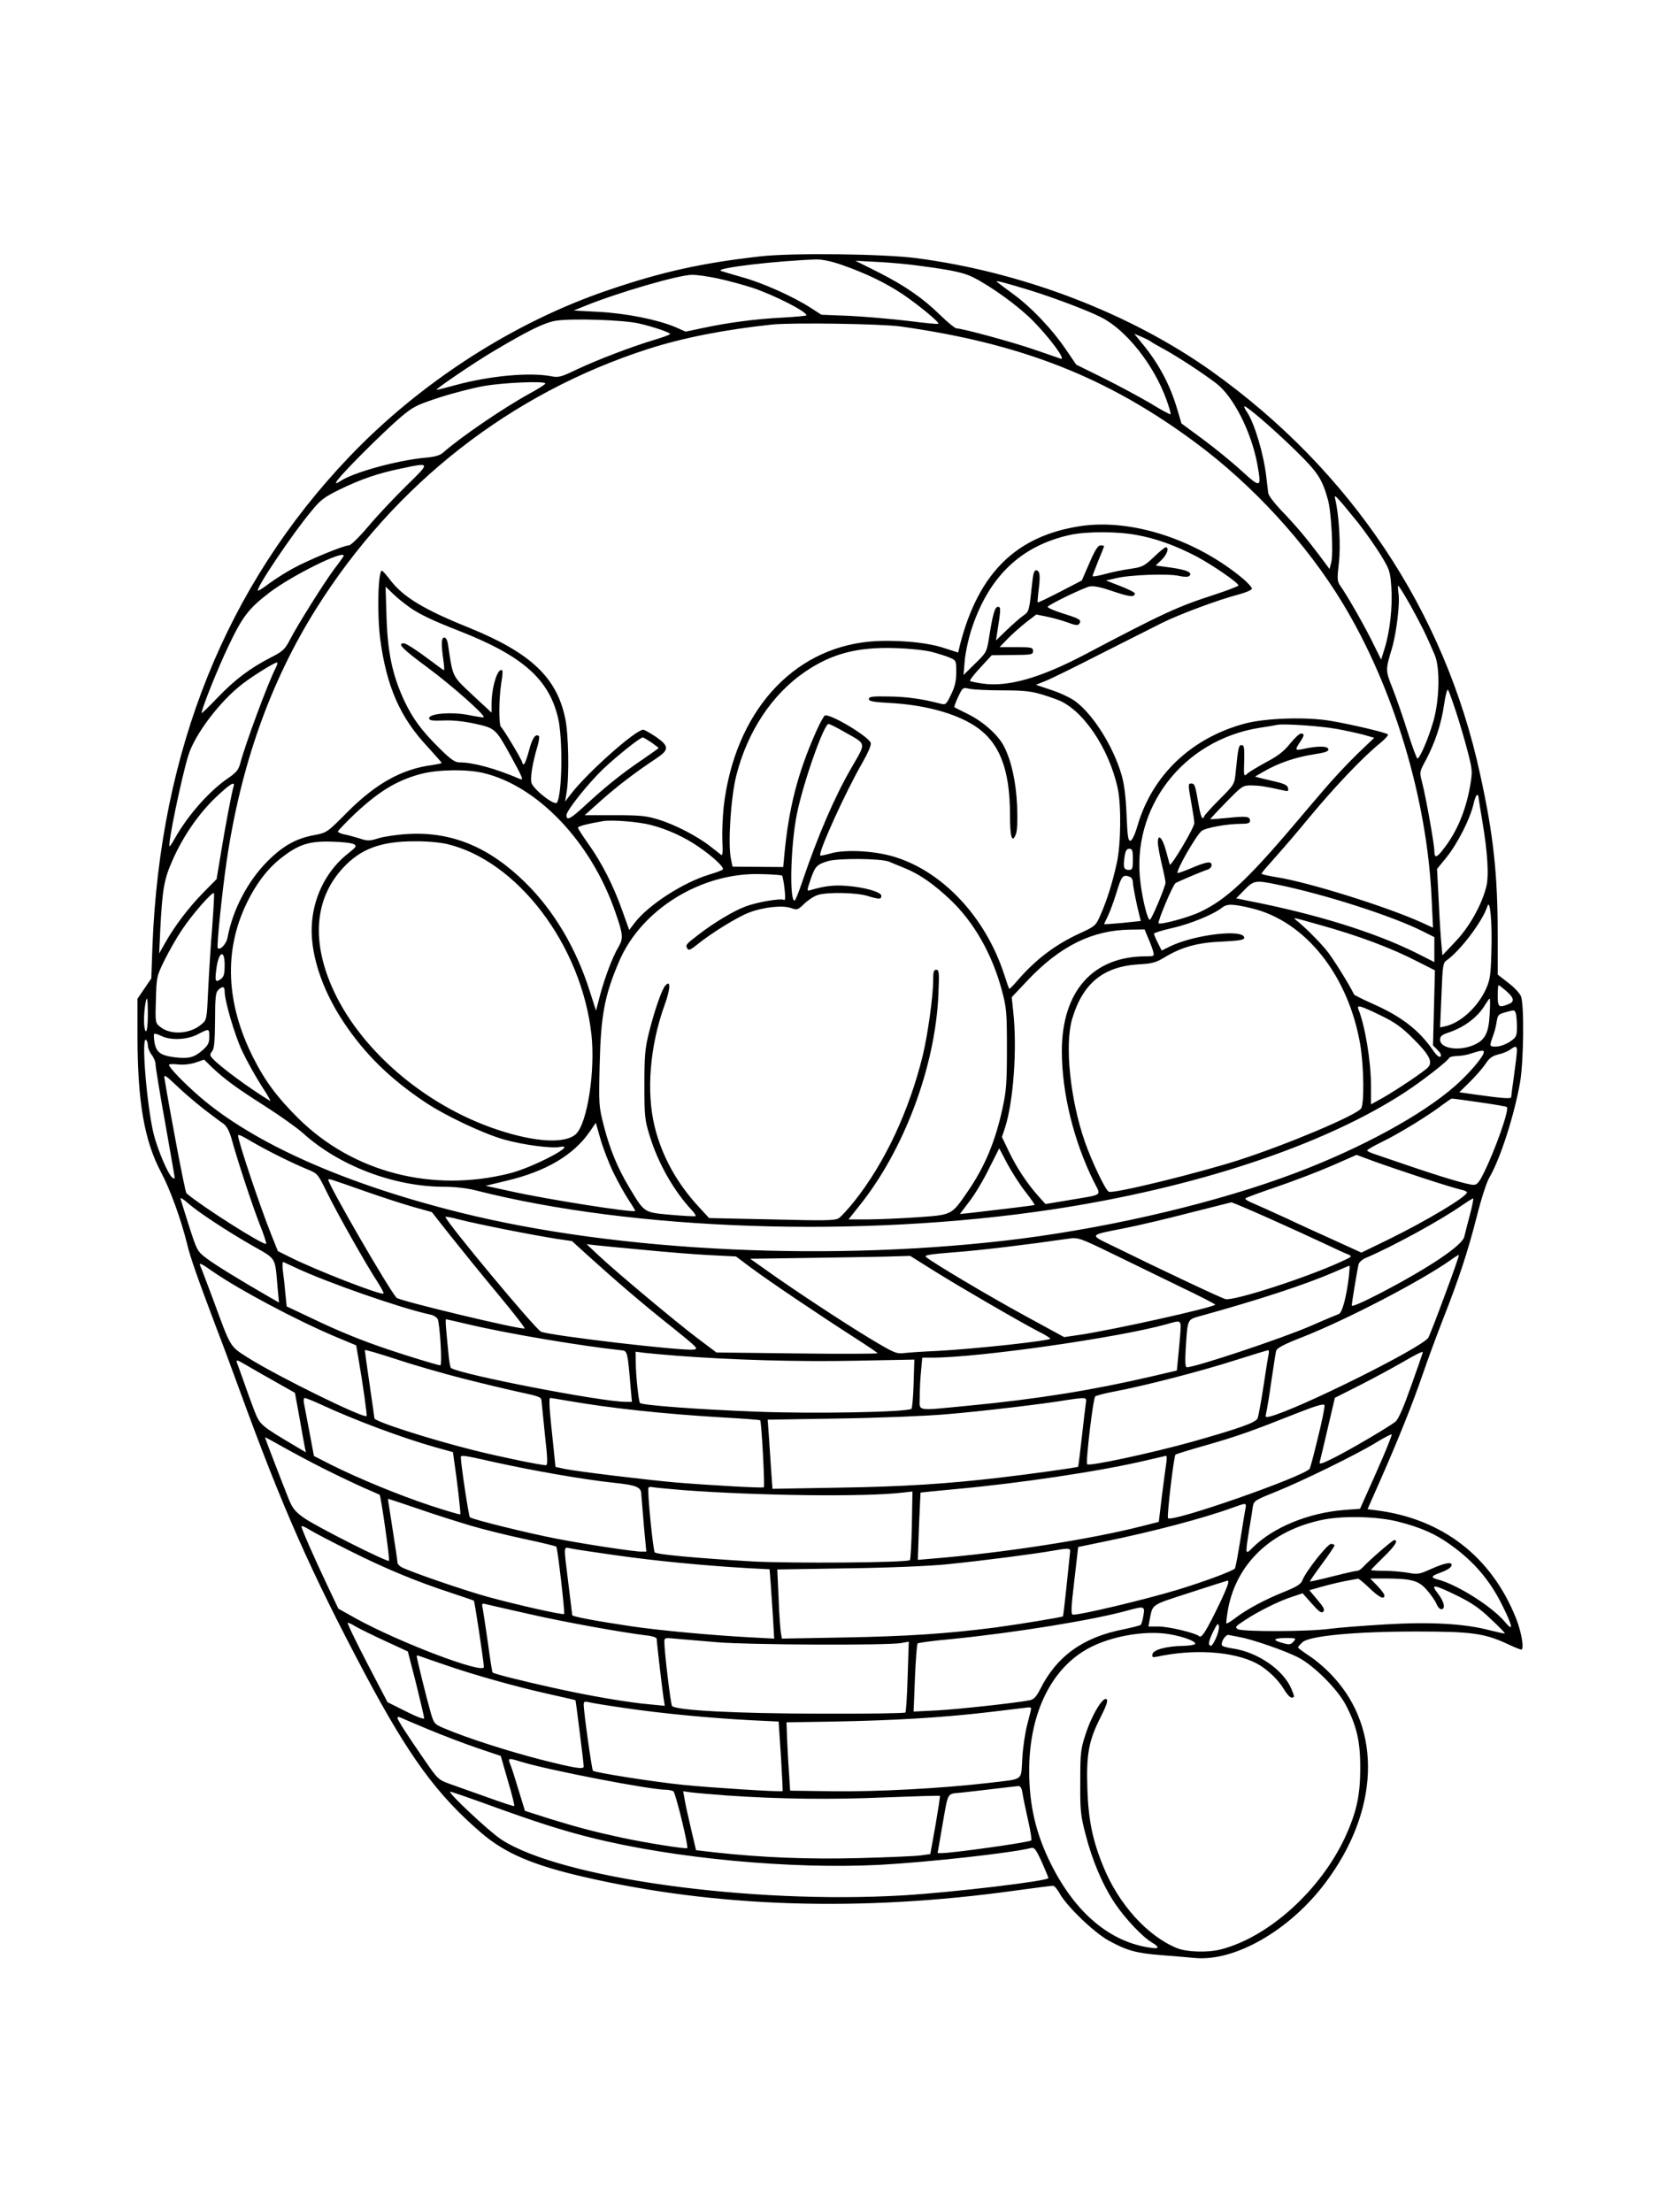 <?xml version="1.0" standalone="no"?>
<!DOCTYPE svg PUBLIC "-//W3C//DTD SVG 20010904//EN"
 "http://www.w3.org/TR/2001/REC-SVG-20010904/DTD/svg10.dtd">
<svg version="1.0" xmlns="http://www.w3.org/2000/svg"
 width="864pt" height="1152pt" viewBox="0 0 864 1152"
 preserveAspectRatio="xMidYMid meet">

<g transform="translate(0,1152) scale(0.1,-0.1)"
fill="#000000" stroke="none">
<path d="M3960 10185 c-302 -34 -512 -80 -793 -176 -493 -167 -981 -482 -1351
-871 -638 -670 -982 -1526 -1022 -2543 l-6 -170 -36 -53 -36 -53 0 -202 c1
-337 36 -538 123 -702 47 -88 104 -245 136 -375 17 -71 54 -175 152 -435 36
-93 91 -242 123 -330 222 -609 367 -936 650 -1470 231 -434 376 -632 607 -830
124 -106 266 -167 534 -229 689 -159 1441 -183 2247 -71 101 14 189 25 196 25
7 0 23 -18 35 -41 38 -67 178 -202 254 -244 94 -52 144 -66 272 -76 61 -5 140
-11 177 -15 210 -20 496 145 681 392 280 373 296 797 40 1073 -34 38 -90 86
-123 107 -33 22 -60 42 -60 45 0 3 10 15 23 27 35 33 271 56 592 56 288 0 355
-9 474 -64 35 -17 68 -30 74 -30 16 0 1 92 -28 164 -128 320 -383 517 -726
561 l-47 6 65 147 c96 218 169 400 223 557 26 77 74 205 105 285 83 211 130
354 176 535 22 88 51 179 65 202 57 97 129 321 160 494 19 107 23 405 5 451
-6 15 -35 47 -66 70 l-55 43 0 200 c0 325 -22 527 -92 845 -184 848 -673 1580
-1398 2097 -425 302 -986 517 -1540 589 -172 22 -642 28 -810 9z m426 -45
c125 -44 227 -93 318 -154 82 -56 190 -145 183 -152 -2 -3 -73 4 -158 15 -85
10 -221 22 -302 26 l-149 6 -56 36 c-91 59 -251 130 -352 158 -52 15 -104 30
-115 34 -37 15 288 53 498 60 31 0 79 -10 133 -29z m409 -5 c167 -22 225 -35
275 -60 97 -50 231 -147 306 -222 93 -94 178 -210 148 -201 -10 4 -72 25 -136
47 -109 38 -376 111 -407 111 -7 0 -44 30 -81 66 -95 93 -187 156 -325 226
l-120 60 115 -6 c63 -3 165 -12 225 -21z m-1057 -65 c51 -11 133 -33 182 -49
115 -39 280 -123 280 -143 0 -3 -57 -8 -127 -12 -138 -7 -283 -26 -417 -55
l-85 -18 -57 25 c-92 38 -256 71 -397 78 l-129 7 59 24 c173 70 485 161 558
162 22 0 82 -8 133 -19z m1627 -62 c117 -36 301 -105 371 -141 130 -66 274
-248 339 -429 14 -39 24 -73 21 -75 -2 -3 -50 23 -105 57 -56 33 -166 92 -244
131 l-142 70 -51 75 c-75 111 -184 225 -279 294 -47 34 -85 63 -85 65 0 4 51
-9 175 -47z m-2035 -173 c77 -18 160 -47 160 -54 0 -4 -37 -17 -83 -31 -114
-34 -295 -103 -403 -154 -83 -40 -96 -43 -135 -35 -111 21 -319 2 -495 -46
-51 -14 -95 -25 -100 -25 -13 0 202 146 301 204 184 109 261 146 321 156 86
13 356 4 434 -15z m1360 -15 c631 -89 1076 -264 1535 -604 299 -221 580 -527
768 -838 265 -438 440 -1018 463 -1541 l7 -148 -59 27 c-183 83 -590 210 -755
236 -44 7 -79 15 -79 18 0 3 15 22 33 42 95 107 142 162 213 248 135 163 285
321 374 392 24 20 42 40 38 44 -10 9 -185 51 -297 70 -126 22 -344 15 -452
-15 -277 -76 -478 -268 -555 -531 -13 -45 -28 -76 -36 -78 -13 -2 -16 21 -21
135 -4 95 -12 160 -26 208 -43 147 -145 310 -238 381 -23 18 -79 45 -125 60
l-83 28 50 20 c28 11 156 74 285 140 129 65 274 138 321 162 93 46 294 121
402 149 37 10 67 23 67 30 0 6 -21 30 -47 52 -245 204 -578 312 -842 274 -337
-50 -534 -242 -631 -617 l-10 -42 -78 25 c-92 30 -257 43 -383 32 -407 -38
-703 -373 -760 -859 -6 -57 -9 -138 -7 -181 3 -56 1 -76 -6 -71 -6 5 -31 25
-56 44 -64 51 -182 113 -270 140 -65 20 -96 23 -230 23 l-155 0 85 76 c82 73
178 147 287 219 69 46 69 64 -1 113 -30 20 -60 37 -66 37 -40 0 -290 -222
-377 -335 l-30 -39 8 49 c14 87 10 300 -7 382 -44 216 -181 344 -503 475 -236
95 -342 160 -409 248 -19 25 -38 46 -42 48 -21 8 -27 -222 -10 -355 33 -249
104 -410 248 -563 39 -43 72 -80 72 -83 0 -2 -23 -7 -50 -11 -158 -21 -292
-96 -441 -245 -104 -105 -107 -107 -169 -119 -96 -17 -166 -56 -246 -136 -104
-104 -183 -255 -209 -399 -7 -33 -38 -67 -51 -54 -7 6 23 294 46 451 74 503
228 936 467 1317 407 648 1013 1122 1729 1352 180 58 399 101 645 127 106 11
569 4 669 -10z m1304 -79 c6 -5 38 -23 71 -41 69 -38 198 -122 270 -177 88
-68 180 -248 212 -415 24 -131 21 -133 -82 -39 -49 45 -140 119 -201 164
l-111 82 -22 74 c-38 129 -97 239 -184 344 l-40 49 38 -16 c21 -9 43 -20 49
-25z m-3154 -218 c0 -5 -37 -28 -83 -53 -136 -75 -359 -227 -447 -305 -19 -17
-43 -24 -100 -29 -143 -14 -367 -75 -437 -121 -53 -35 -15 13 110 139 72 73
164 160 203 193 65 55 83 64 202 103 71 23 176 50 233 60 104 18 319 27 319
13z m3903 -345 c120 -117 142 -150 173 -261 18 -65 29 -281 17 -326 l-9 -34
-55 74 c-68 90 -122 154 -201 236 -32 34 -61 72 -63 85 -2 13 -6 50 -10 83
-13 119 -62 282 -101 340 -8 11 -14 23 -14 28 0 14 142 -107 263 -225z m-4627
-188 c-62 -61 -151 -155 -197 -210 -47 -56 -92 -100 -102 -100 -27 0 -213 -77
-291 -120 -39 -21 -95 -57 -125 -79 -30 -23 -56 -39 -58 -37 -12 11 181 298
280 416 46 57 67 72 148 112 110 53 196 83 317 108 156 33 155 34 28 -90z
m4959 -195 c35 -45 86 -117 114 -162 47 -77 51 -86 57 -170 7 -99 -7 -231 -35
-320 l-18 -58 -52 105 c-51 100 -123 225 -161 280 -16 23 -17 35 -7 120 10 89
1 243 -19 330 -5 23 -3 22 26 -10 17 -19 59 -71 95 -115z m-1155 -61 c104 -19
202 -55 310 -111 83 -44 220 -138 220 -152 0 -3 -53 -24 -117 -45 -203 -66
-267 -95 -688 -317 -229 -120 -396 -167 -526 -149 -34 5 -64 11 -67 14 -3 3
21 35 54 70 l59 64 108 1 c100 1 107 2 107 21 0 18 -7 20 -87 20 l-87 0 44 46
c25 25 68 63 96 85 l51 39 54 -11 c30 -6 78 -19 108 -30 42 -16 56 -17 62 -7
13 20 2 26 -87 54 -47 15 -82 30 -77 35 17 17 188 99 218 105 23 4 60 -4 124
-26 85 -29 111 -31 111 -10 0 5 -34 22 -75 38 l-75 29 52 12 c74 18 274 25
328 12 28 -6 49 -6 54 0 18 17 -11 31 -94 43 l-81 11 31 30 c28 27 41 65 21
65 -5 0 -33 -23 -62 -51 -50 -47 -59 -52 -121 -61 -36 -5 -96 -17 -132 -27
-36 -10 -66 -15 -66 -11 0 4 14 40 30 80 17 40 30 74 30 76 0 2 -8 4 -18 4
-14 0 -29 -24 -58 -91 l-40 -92 -114 -59 c-62 -32 -114 -57 -116 -55 -1 1 1
33 6 71 9 73 5 96 -15 96 -9 0 -15 -21 -19 -62 -16 -151 -16 -152 -47 -174
-16 -11 -55 -45 -86 -75 l-56 -54 7 45 c19 120 19 130 3 130 -16 0 -27 -39
-47 -166 -11 -68 -13 -73 -72 -130 l-60 -59 6 72 c3 40 18 109 32 155 89 282
258 446 519 503 83 18 247 18 345 -1z m-4130 -108 c0 -3 -22 -34 -49 -69 -55
-74 -195 -297 -234 -374 -24 -45 -35 -56 -99 -88 -106 -55 -184 -113 -276
-209 -45 -47 -82 -83 -82 -79 0 22 83 230 140 349 73 154 105 195 213 278 117
89 387 223 387 192z m5558 -263 c56 -102 80 -150 123 -251 30 -68 26 -234 -6
-348 -26 -90 -71 -194 -83 -194 -4 0 -27 62 -51 138 -23 75 -59 177 -78 226
-38 95 -38 97 -4 209 24 82 43 238 34 290 -3 20 -3 37 -1 37 3 0 33 -48 66
-107z m-5207 -11 c51 -34 116 -65 254 -119 326 -128 463 -249 511 -450 26
-107 22 -397 -5 -442 -12 -20 -127 71 -134 105 -5 29 6 97 29 177 10 31 14 60
11 63 -17 17 -36 -11 -52 -75 -11 -39 -22 -71 -27 -71 -4 0 -8 4 -8 9 0 11
-95 170 -111 186 -12 12 -11 144 1 224 6 35 9 66 6 69 -22 22 -56 -84 -56
-175 l0 -44 -98 91 c-108 101 -103 91 -128 258 -3 26 -11 42 -20 42 -16 0 -17
-33 -5 -117 4 -29 6 -53 3 -53 -2 0 -29 19 -60 43 -83 62 -137 97 -149 97 -36
0 -8 -29 121 -124 127 -94 305 -251 295 -261 -2 -2 -37 3 -76 11 -87 18 -208
9 -208 -16 0 -12 14 -14 75 -12 49 2 106 -4 165 -17 104 -23 107 -26 184 -166
61 -111 70 -131 50 -122 -128 55 -244 87 -318 87 -21 0 -46 17 -100 71 -96 94
-143 159 -187 253 -61 133 -85 248 -91 431 l-5 160 43 -41 c24 -23 65 -55 90
-72z m2712 -227 c31 -8 73 -21 92 -29 35 -15 35 -16 35 -77 0 -47 -7 -75 -27
-116 -24 -50 -28 -54 -52 -48 -99 26 -180 37 -271 38 -87 2 -105 -1 -105 -13
0 -12 22 -16 115 -21 174 -10 330 -52 430 -115 133 -83 190 -224 190 -469 0
-116 11 -150 31 -98 7 18 9 71 6 148 -6 125 -29 231 -68 308 -31 60 -106 127
-185 167 -38 19 -71 35 -73 37 -3 2 6 26 19 54 24 50 24 50 60 42 19 -4 96 -8
170 -8 137 0 167 -5 285 -48 131 -48 270 -250 316 -462 19 -88 17 -293 -5
-390 -22 -101 -51 -193 -84 -268 -25 -57 -27 -60 -108 -97 -132 -61 -233 -138
-332 -254 -18 -21 -35 -37 -36 -35 -2 2 -14 36 -26 74 -96 295 -314 531 -565
611 -103 33 -255 42 -335 21 -30 -9 -57 -14 -58 -12 -13 13 132 332 217 479
32 56 49 96 46 107 -11 34 -212 154 -239 143 -6 -3 -26 -39 -45 -82 -97 -218
-143 -399 -166 -642 l-6 -65 -132 1 -132 1 -8 39 c-17 75 -1 320 27 433 58
231 186 425 359 543 139 95 275 130 472 123 72 -2 156 -11 188 -20z m-3418
-85 c-40 -78 -157 -393 -184 -496 -9 -33 -21 -48 -64 -77 -97 -66 -210 -194
-277 -314 -13 -24 -25 -41 -27 -40 -10 10 62 357 98 474 34 109 163 280 281
371 57 44 167 112 180 112 5 0 2 -13 -7 -30z m6149 -230 c19 -58 46 -150 60
-205 25 -97 25 -103 12 -180 -23 -128 -69 -238 -139 -327 -35 -46 -47 -48 -47
-9 0 34 -44 281 -64 358 -14 52 -14 53 21 117 48 92 80 189 94 289 8 51 16 82
21 74 4 -6 23 -59 42 -117z m-3189 -100 c121 -69 118 -51 37 -192 -87 -151
-173 -351 -254 -590 -18 -54 -36 -98 -40 -98 -28 0 -20 293 12 450 33 165 141
470 165 470 6 0 42 -18 80 -40z m2567 14 c46 -8 108 -22 139 -30 l56 -16 -90
-86 c-49 -48 -126 -130 -170 -182 -45 -52 -119 -140 -166 -195 -237 -279 -349
-382 -481 -444 -61 -29 -206 -68 -216 -59 -7 7 74 200 88 209 12 8 134 60 171
72 9 4 17 13 17 22 0 22 -26 18 -104 -15 -38 -16 -71 -28 -73 -26 -10 10 93
190 124 218 19 17 133 38 207 38 35 0 46 4 46 15 0 24 -17 26 -115 16 -50 -5
-91 -8 -92 -7 -1 1 36 41 83 89 83 85 86 87 132 87 43 -1 67 -4 161 -25 29 -7
33 -6 29 11 -2 14 -18 22 -58 32 -30 7 -68 16 -85 20 l-29 8 47 27 c72 42 164
74 255 88 65 10 82 16 80 28 -3 17 -57 17 -130 1 -44 -9 -45 -6 -18 35 24 36
25 45 5 45 -8 0 -33 -24 -56 -52 -31 -39 -62 -64 -123 -96 -44 -24 -89 -51
-98 -59 -21 -19 -21 -20 -18 75 1 59 -1 72 -14 72 -15 0 -18 -14 -31 -145 -6
-59 -7 -61 -83 -137 -42 -42 -78 -82 -80 -88 -9 -26 -19 -4 -31 67 -16 93 -19
103 -37 103 -17 0 -17 -5 1 -105 8 -44 15 -89 15 -101 0 -24 -123 -231 -128
-216 -2 6 -11 39 -20 73 -18 67 -42 91 -42 42 0 -15 9 -65 20 -111 11 -46 20
-90 20 -98 0 -20 -73 -194 -82 -194 -11 0 -36 96 -48 190 -52 391 219 746 620
810 41 6 82 13 90 15 31 8 232 -6 312 -21z m-3570 -70 c21 -15 38 -28 38 -29
0 -2 -37 -28 -82 -59 -104 -70 -192 -140 -298 -238 -79 -73 -100 -84 -100 -53
0 24 115 168 194 243 71 67 190 162 204 162 3 0 23 -12 44 -26z m-876 -159
c284 -67 562 -359 688 -723 42 -120 43 -139 16 -185 -30 -51 -68 -151 -94
-246 l-22 -84 -33 103 c-71 223 -186 417 -334 563 -189 186 -384 267 -612 254
-55 -3 -124 -13 -153 -22 -48 -15 -58 -15 -100 -1 -26 8 -62 18 -79 21 -18 4
-33 10 -33 15 0 4 39 45 87 91 127 119 221 176 346 209 88 23 237 25 323 5z
m-1300 -72 c-9 -29 -43 -207 -66 -349 l-22 -132 -72 -73 c-75 -77 -147 -172
-197 -261 l-30 -53 6 130 c11 206 19 255 63 354 55 126 137 244 226 329 76 72
102 87 92 55z m6484 -52 c0 -5 9 -63 20 -128 28 -164 35 -288 20 -343 -25 -96
-89 -209 -160 -283 l-68 -72 -5 55 c-3 30 -10 132 -14 225 l-9 170 49 60 c56
69 122 198 140 274 6 28 15 51 19 51 5 0 8 -4 8 -9z m-4310 -147 c85 -22 173
-62 246 -112 79 -54 139 -111 128 -120 -5 -5 -36 -16 -69 -26 -137 -41 -319
-159 -390 -252 l-28 -37 -38 106 c-46 129 -106 246 -176 344 -29 41 -53 78
-53 83 0 7 48 20 130 34 46 8 184 -3 250 -20z m-1547 -100 c16 -9 13 -14 -27
-46 -109 -84 -179 -216 -191 -359 -14 -153 48 -348 166 -524 110 -165 241
-293 422 -414 106 -71 303 -164 412 -195 100 -28 244 -47 290 -39 101 20 -136
-106 -260 -137 -403 -102 -816 5 -1100 285 -111 110 -174 194 -237 319 -141
281 -153 554 -34 801 52 108 115 189 192 246 83 63 139 80 254 76 52 -1 103
-7 113 -13z m484 1 c367 -86 701 -526 753 -991 21 -189 -21 -462 -80 -519 -55
-52 -211 -44 -409 22 -383 127 -726 425 -865 750 -105 245 -83 460 62 615 91
98 196 137 372 137 59 1 132 -6 167 -14z m3573 -80 c0 -48 -3 -55 -19 -55 -28
0 -32 11 -25 64 5 36 11 46 25 46 16 0 19 -8 19 -55z m-1270 -12 c14 -6 50
-21 80 -33 79 -32 154 -84 243 -169 120 -115 214 -280 264 -466 25 -93 27
-114 27 -305 0 -175 -3 -220 -22 -307 -38 -177 -93 -308 -183 -439 -85 -123
-79 -120 -264 -133 -88 -6 -204 -11 -258 -11 l-98 0 54 68 c234 290 397 724
414 1100 5 118 4 132 -11 132 -13 0 -16 -11 -16 -53 0 -84 -28 -283 -54 -392
-71 -290 -198 -561 -357 -761 -32 -40 -69 -80 -81 -88 -20 -12 -72 -13 -349
-6 l-326 7 -48 52 c-119 127 -198 270 -236 426 -44 181 -24 419 51 628 32 87
34 136 6 106 -19 -19 -58 -133 -87 -249 -20 -82 -23 -120 -23 -270 0 -162 2
-182 27 -263 44 -144 125 -287 220 -389 14 -15 23 -29 19 -31 -4 -2 -62 1
-130 7 -141 13 -135 9 -217 146 -59 99 -99 195 -131 320 -25 98 -26 109 -21
313 6 259 25 363 102 542 116 271 431 464 740 453 57 -1 106 -5 108 -8 3 -3 9
-34 13 -69 5 -45 4 -62 -4 -57 -16 9 -137 -11 -198 -34 -61 -22 -166 -85 -246
-147 -67 -51 -69 -54 -58 -73 7 -11 17 -6 52 22 74 60 210 144 272 167 75 28
173 38 217 22 31 -11 35 -9 69 24 20 19 52 40 71 45 51 15 199 12 255 -5 62
-19 74 -19 74 0 0 20 -88 45 -182 52 -68 5 -115 -1 -190 -23 -16 -5 -16 -1 2
52 25 73 33 81 89 99 53 17 279 15 321 -2z m1254 -79 c9 -3 16 -16 16 -28 0
-19 19 -116 35 -177 l6 -25 -95 -10 c-53 -5 -96 -8 -96 -6 0 1 9 19 19 40 10
20 31 76 46 125 26 86 33 95 69 81z m766 -40 c250 -51 604 -165 760 -244 l60
-30 0 -65 0 -65 -97 49 c-216 107 -521 202 -877 271 l-58 12 43 44 c49 50 58
51 169 28z m-5545 -224 c-8 -96 -17 -244 -21 -328 -7 -153 -7 -153 -36 -177
-59 -50 -159 -56 -213 -13 -26 21 -27 21 -23 142 3 119 4 123 45 206 23 47 64
119 92 160 51 77 157 198 165 189 3 -2 -2 -83 -9 -179z m6662 -126 c-3 -124
-7 -147 -29 -196 -43 -93 -131 -174 -210 -192 l-28 -6 7 167 c6 155 8 169 27
182 71 50 187 203 212 281 14 45 26 -83 21 -236z m-1248 226 c279 -67 503
-348 565 -709 19 -115 22 -310 4 -334 -28 -36 -380 -185 -633 -267 -211 -68
-654 -177 -680 -166 -17 6 -88 155 -125 260 -77 222 -106 507 -66 641 55 184
161 271 343 283 74 4 93 9 142 39 87 52 170 75 299 80 85 4 112 9 112 19 0 49
-265 17 -392 -47 l-38 -19 -20 40 c-11 21 -20 43 -20 48 0 4 44 18 98 30 92
21 212 70 257 106 26 20 54 20 154 -4z m346 -84 c209 -58 380 -122 519 -194
l89 -45 -5 -196 -5 -195 24 -24 c16 -16 21 -28 15 -34 -6 -6 -21 6 -40 34 -74
106 -165 176 -318 243 -49 22 -90 43 -92 46 -23 49 -114 196 -146 233 -38 46
-111 119 -154 153 -20 17 -26 18 113 -21z m-885 -72 c11 -25 23 -57 26 -70 6
-23 4 -24 -38 -24 -276 0 -437 -181 -438 -492 0 -218 61 -468 166 -680 39 -79
56 -66 -131 -98 l-120 -20 -38 42 c-57 64 -113 148 -153 232 l-36 75 16 48
c44 137 64 412 43 604 l-8 76 82 87 c170 180 339 263 537 265 l73 1 19 -46z
m-4810 -140 c0 -42 -4 -60 -17 -70 -30 -23 -35 -16 -27 44 11 96 44 115 44 26z
m6675 -135 c42 -37 44 -56 9 -69 -48 -19 -54 -14 -54 45 0 30 2 55 5 55 2 0
20 -14 40 -31z m-6675 -1 c0 -51 52 -228 92 -313 23 -49 68 -129 99 -178 32
-48 52 -84 46 -80 -105 63 -262 179 -299 220 -16 17 -16 22 -3 39 11 14 14 52
15 161 0 115 3 145 16 157 22 22 34 20 34 -6z m-400 -123 c0 -50 -4 -85 -10
-85 -5 0 -10 24 -10 54 0 53 9 116 16 116 2 0 4 -38 4 -85z m6988 2 c-5 -99
-25 -136 -88 -161 -77 -31 -170 -15 -170 30 0 17 9 25 38 35 87 28 159 82 198
149 10 16 20 30 22 30 3 0 3 -37 0 -83z m-569 -4 c78 -38 111 -62 173 -124 80
-80 100 -117 77 -145 -16 -20 -162 -118 -241 -163 l-58 -32 0 98 c0 126 -31
312 -65 396 -11 27 8 21 114 -30z m705 11 c3 -9 6 -40 6 -69 0 -51 -2 -56 -37
-80 -22 -14 -52 -25 -71 -25 -37 0 -37 -1 -13 65 6 17 13 46 16 67 5 32 10 37
43 46 51 14 49 14 56 -4z m-6804 -123 c0 -32 -6 -44 -35 -70 -44 -38 -71 -45
-143 -37 -75 9 -98 26 -107 76 -4 23 -5 44 -2 46 3 3 19 -2 36 -10 47 -25 138
-21 191 8 60 31 60 31 60 -13z m-320 -45 c0 -13 9 -35 20 -49 11 -14 20 -36
20 -49 0 -13 22 -150 50 -304 27 -153 50 -283 50 -288 0 -5 -6 -3 -14 3 -22
19 -75 143 -96 227 -35 144 -65 505 -40 489 6 -3 10 -17 10 -29z m7130 -28 c0
-13 -7 -70 -15 -128 -8 -58 -15 -109 -15 -114 0 -9 -52 -5 -192 15 l-78 11 55
54 c30 30 67 72 81 93 19 30 35 42 67 50 23 5 51 17 62 25 28 21 35 20 35 -6z
m-174 -14 c-12 -31 -81 -110 -148 -169 -170 -150 -487 -323 -828 -452 -398
-151 -936 -279 -1430 -343 -968 -123 -2095 -71 -2925 136 -602 150 -1073 360
-1355 603 -83 72 -160 152 -160 166 0 4 21 5 47 2 30 -3 65 1 92 10 l44 15 41
-40 c68 -64 124 -105 276 -202 80 -51 168 -114 197 -140 187 -170 475 -280
735 -280 56 0 119 -7 166 -19 827 -210 2004 -249 2997 -100 751 113 1423 336
1845 613 91 60 221 161 228 178 2 4 20 8 40 9 21 0 55 6 77 14 56 18 68 18 61
-1z m-6664 -290 c42 -32 88 -67 102 -76 16 -12 30 -37 41 -75 32 -117 106
-341 145 -442 23 -57 39 -106 36 -108 -11 -11 -333 193 -415 263 -7 6 -82 401
-115 602 -3 18 10 10 63 -41 36 -35 101 -90 143 -123z m6642 36 c77 -11 142
-22 144 -25 13 -13 -60 -221 -120 -342 -24 -50 -36 -63 -53 -63 -30 0 -158 38
-340 100 -82 28 -165 56 -182 62 -18 6 -33 14 -33 17 0 4 35 24 78 45 85 41
242 137 312 191 25 18 47 34 50 34 3 1 68 -8 144 -19z m-4510 -365 c24 -49 60
-114 80 -144 20 -30 35 -55 34 -57 -11 -10 -447 58 -651 103 l-128 28 108 26
c207 49 351 134 435 257 l31 45 24 -84 c13 -46 43 -124 67 -174z m-1876 156
c83 -48 209 -110 282 -140 54 -22 55 -23 102 -119 52 -107 209 -385 265 -469
19 -30 33 -56 30 -59 -11 -11 -355 123 -486 189 l-64 32 -34 85 c-61 153 -173
488 -173 516 0 9 15 2 78 -35z m4023 -258 c28 -36 49 -66 47 -68 -3 -2 -157
-21 -331 -41 l-58 -6 50 66 c28 36 74 113 102 171 l53 105 43 -82 c24 -44 66
-110 94 -145z m2068 73 c91 -30 181 -57 199 -61 17 -3 32 -10 32 -14 0 -22
-208 -147 -412 -247 l-138 -67 -127 58 c-71 32 -190 86 -266 122 -76 35 -157
71 -178 80 -22 9 -37 19 -32 23 4 4 78 31 163 60 85 29 214 78 285 109 l130
57 89 -33 c49 -18 164 -57 255 -87z m-5509 -69 c85 -30 199 -67 252 -82 l97
-27 100 -127 c55 -69 165 -205 245 -301 80 -96 142 -176 138 -178 -22 -7 -653
144 -667 160 -42 47 -355 588 -355 614 0 8 -1 8 190 -59z m-918 -65 c53 -46
193 -138 324 -214 138 -79 125 -57 140 -227 l7 -74 -49 28 c-146 84 -285 169
-328 202 -49 37 -50 40 -93 173 -23 74 -43 136 -43 138 0 7 13 -1 42 -26z
m6673 -59 c-13 -49 -26 -99 -29 -113 -10 -45 -179 -159 -433 -292 -95 -49
-153 -75 -153 -66 0 13 27 176 35 213 2 11 19 26 37 34 142 60 395 199 503
275 28 19 53 35 57 35 3 1 -4 -38 -17 -86z m-1047 -17 c103 -46 232 -105 287
-131 55 -26 111 -52 125 -57 24 -10 23 -12 -35 -38 -180 -83 -560 -206 -603
-195 -23 6 -323 147 -585 276 -126 61 -129 56 59 93 71 14 224 50 339 80 116
29 213 54 218 55 4 0 92 -37 195 -83z m-3968 -60 c96 -19 212 -40 257 -47 l82
-12 88 -80 c146 -132 285 -251 434 -369 134 -108 139 -113 110 -116 -66 -7
-739 72 -793 93 -28 11 -498 576 -498 598 0 3 33 -3 73 -14 39 -10 151 -34
247 -53z m3160 -128 c80 -39 232 -113 339 -165 107 -51 192 -95 190 -97 -18
-17 -526 -130 -705 -157 l-82 -12 -198 108 c-188 102 -494 284 -522 310 -10 9
24 14 150 24 136 10 382 40 588 70 55 8 59 7 240 -81z m-2444 23 c109 -11 262
-23 338 -27 l139 -7 76 -57 c88 -66 361 -250 539 -364 67 -43 122 -80 122 -83
0 -3 -189 -4 -420 -1 l-419 5 -97 73 c-114 86 -420 342 -514 430 l-65 61 51
-6 c28 -3 140 -14 250 -24z m4168 -237 c-42 -115 -81 -214 -86 -221 -44 -57
-681 -373 -823 -409 -23 -6 -26 -4 -22 12 3 11 16 84 27 164 12 80 23 154 26
165 4 15 39 34 142 74 232 92 613 291 762 396 25 18 46 31 48 30 2 -2 -31 -97
-74 -211z m-2661 129 c129 -81 439 -261 544 -316 35 -17 63 -35 63 -38 0 -11
-396 -54 -590 -64 -69 -3 -145 -8 -170 -11 -42 -5 -53 0 -178 75 -138 83 -408
261 -546 360 l-79 56 349 5 c192 3 379 6 417 8 l67 2 123 -77z m-3318 13 c160
-75 544 -209 693 -241 18 -3 36 -14 41 -23 12 -23 25 -242 14 -242 -11 0 -179
51 -275 84 -129 43 -257 95 -394 161 l-131 62 -7 69 c-3 38 -9 91 -13 118 -3
27 -2 47 3 44 5 -2 36 -17 69 -32z m-433 -20 c138 -95 432 -251 633 -336 l110
-46 11 -64 c24 -138 47 -301 43 -304 -15 -14 -466 208 -618 304 -95 61 -87 47
-180 300 -32 85 -61 163 -66 173 -11 25 -3 22 67 -27z m5913 -23 c-13 -108
-35 -191 -53 -196 -9 -3 -74 -30 -144 -61 -149 -65 -602 -216 -647 -216 -8 0
-10 27 -6 93 10 161 8 154 73 173 312 86 550 165 697 228 44 19 81 35 83 35 2
1 0 -25 -3 -56z m-4588 -249 c201 -48 593 -114 803 -136 27 -3 29 -11 44 -190
l7 -78 -33 0 c-124 0 -854 141 -909 176 -4 2 -10 34 -13 71 -4 38 -9 94 -12
126 -3 31 -4 57 -1 57 3 0 54 -12 114 -26z m3709 -61 c-4 -43 -9 -101 -12
-129 l-5 -51 -137 -32 c-306 -71 -593 -117 -947 -151 -285 -27 -255 -33 -255
48 0 37 3 97 7 135 l6 67 51 0 c242 0 970 104 1221 174 81 23 77 26 71 -61z
m-3734 -222 c106 -27 241 -59 301 -72 94 -20 107 -25 107 -43 1 -12 9 -92 18
-178 14 -123 15 -158 5 -158 -27 0 -236 43 -368 76 -234 58 -525 152 -525 168
0 2 -11 81 -25 176 -14 95 -25 175 -25 179 0 4 72 -17 160 -46 87 -29 246 -75
352 -102z m4195 127 c-3 -13 -15 -88 -27 -168 -12 -79 -26 -154 -30 -165 -9
-23 -91 -52 -345 -124 -205 -57 -532 -128 -543 -116 -9 8 31 345 42 353 6 5
52 17 101 26 158 30 444 104 620 160 94 30 174 54 179 55 4 1 6 -9 3 -21z
m-3082 -8 c284 -22 633 -32 929 -26 l308 6 -4 -125 c-2 -68 -7 -127 -11 -131
-18 -18 -516 -27 -812 -15 -292 11 -591 33 -602 45 -7 7 -22 146 -22 214 l-1
53 48 -6 c26 -3 101 -10 167 -15z m3885 17 c0 -2 -27 -79 -60 -172 -41 -116
-67 -175 -82 -188 -37 -29 -231 -143 -318 -187 -66 -33 -81 -38 -77 -23 3 10
22 89 42 176 l37 158 127 64 c69 35 169 89 221 119 87 50 110 61 110 53z
m-5975 -153 l101 -57 23 -126 c12 -69 25 -139 28 -155 l6 -29 -39 23 c-199
118 -199 118 -229 193 -15 39 -40 107 -55 151 -16 45 -32 90 -36 100 -6 17 1
15 47 -12 30 -18 99 -57 154 -88z m241 -120 c173 -80 414 -170 589 -220 l94
-26 5 -37 c15 -97 37 -284 33 -287 -2 -2 -71 18 -153 45 -161 53 -375 141
-519 213 l-90 46 -23 123 c-13 68 -26 136 -29 152 -3 15 -1 27 4 27 6 0 46
-16 89 -36z m1283 21 c219 -38 495 -68 801 -86 107 -6 197 -13 199 -15 7 -6
25 -343 19 -349 -5 -5 -260 9 -458 25 -148 13 -504 56 -576 70 l-51 11 -11
107 c-21 195 -25 252 -16 252 5 0 47 -7 93 -15z m2696 -12 c-2 -16 -12 -95
-21 -178 -9 -82 -18 -151 -19 -153 -3 -4 -255 -39 -401 -56 -279 -33 -513 -48
-845 -53 l-346 -6 -7 99 c-4 55 -9 135 -12 180 l-6 81 368 6 c203 3 455 13
559 22 175 14 528 56 635 75 25 4 57 8 72 9 25 1 27 -2 23 -26z m1209 -178
c-20 -84 -40 -158 -43 -163 -25 -39 -715 -281 -738 -258 -7 7 30 323 39 331 3
3 74 25 159 49 164 47 237 73 469 165 109 43 146 53 148 43 2 -8 -13 -83 -34
-167z m337 -106 c-27 -63 -65 -148 -84 -190 l-34 -76 -81 -6 c-188 -15 -371
-90 -479 -197 -38 -38 -38 -37 -18 91 9 52 18 108 20 125 5 28 13 33 113 73
140 56 426 196 527 258 44 27 81 46 83 43 1 -4 -20 -58 -47 -121z m-5511 -59
c74 -37 169 -82 210 -100 41 -18 76 -33 77 -34 7 -6 54 -338 49 -344 -9 -8
-381 179 -445 225 -44 31 -58 49 -78 98 -32 80 -123 316 -123 320 0 2 39 -19
88 -47 48 -27 148 -81 222 -118z m889 35 c199 -44 462 -90 614 -106 124 -13
147 -23 147 -62 1 -12 7 -84 13 -159 l13 -138 -26 0 c-39 0 -290 38 -435 66
-152 29 -447 102 -458 113 -6 6 -47 277 -47 312 0 13 10 12 179 -26z m3495 -4
c-3 -21 -14 -98 -23 -172 l-16 -134 -90 -23 c-271 -69 -717 -138 -1083 -168
l-82 -7 6 174 c4 96 8 175 8 176 1 1 81 9 177 18 341 31 756 93 994 149 55 13
103 24 108 25 4 0 4 -16 1 -38z m-2514 -141 c393 -29 939 -36 1139 -13 l53 6
-3 -176 c-2 -96 -7 -178 -10 -181 -13 -14 -622 -18 -824 -7 -288 17 -494 36
-505 47 -9 10 -40 324 -33 337 2 4 14 5 26 2 12 -2 83 -9 157 -15z m-1108
-185 c64 -19 189 -50 278 -69 89 -19 164 -37 167 -40 7 -6 46 -346 41 -351 -6
-6 -243 47 -396 89 -124 34 -403 130 -451 155 -12 7 -21 17 -21 24 0 7 -11 84
-25 171 -14 88 -25 160 -25 161 0 1 71 -22 158 -52 86 -30 210 -69 274 -88z
m4034 88 c-3 -16 -15 -89 -27 -165 -12 -75 -24 -141 -28 -146 -8 -12 -164 -70
-296 -110 -171 -52 -524 -136 -548 -130 -10 2 -9 36 8 177 l20 175 135 28
c249 51 517 121 670 177 72 26 72 26 66 -6z m795 -67 c118 -30 194 -63 274
-121 122 -87 206 -186 271 -319 52 -105 57 -136 14 -85 -66 81 -253 199 -353
224 -37 10 -34 18 11 34 41 15 62 29 62 42 0 17 -38 9 -106 -21 -62 -28 -71
-30 -122 -20 -31 5 -86 10 -124 10 -37 0 -68 2 -68 4 0 2 29 32 65 67 59 57
80 89 56 89 -9 0 -133 -108 -163 -141 -9 -10 -22 -19 -30 -19 -7 0 -65 -13
-128 -29 -63 -16 -116 -28 -118 -26 -1 1 27 42 63 91 36 48 65 92 65 96 0 4
-8 8 -18 8 -19 0 -133 -145 -150 -191 -7 -18 -30 -33 -93 -58 -102 -41 -193
-90 -253 -135 -24 -19 -46 -32 -49 -30 -2 3 2 37 9 77 45 235 223 405 484 461
109 24 291 20 401 -8z m-5461 -151 c185 -93 349 -161 530 -220 63 -21 117 -39
118 -41 4 -3 52 -321 52 -345 0 -39 -438 127 -667 253 l-91 51 -55 116 c-73
154 -137 300 -137 312 0 5 18 -2 40 -16 22 -14 116 -63 210 -110z m1387 -24
c203 -29 448 -53 685 -67 l116 -6 6 -77 c3 -42 8 -123 12 -180 l6 -104 -133 7
c-201 11 -458 35 -604 56 -195 29 -315 52 -315 59 0 3 -9 78 -20 165 -25 203
-26 190 10 183 16 -4 123 -20 237 -36z m2366 18 c-1 -8 -9 -86 -18 -174 -9
-88 -18 -161 -19 -162 -5 -5 -233 -42 -351 -58 -256 -33 -463 -46 -781 -52
l-332 -6 -5 29 c-3 16 -9 97 -12 180 l-7 151 369 6 c216 3 428 12 515 21 190
19 464 55 553 71 79 14 91 14 88 -6z m1559 -189 c51 -49 78 -62 78 -38 0 7
-17 29 -37 50 l-37 38 84 0 c134 -1 169 -11 212 -61 21 -24 43 -56 49 -71 6
-16 18 -28 25 -28 24 0 15 40 -17 81 -41 52 -25 50 99 -10 77 -38 118 -66 176
-122 42 -39 75 -73 73 -75 -1 -2 -36 6 -77 16 -131 35 -308 45 -545 31 -115
-7 -246 -17 -290 -23 -107 -15 -454 -16 -478 -2 -17 10 -13 15 35 46 69 46
179 101 248 123 l54 18 48 -54 c37 -42 50 -51 59 -42 10 10 3 23 -30 62 l-42
50 53 15 c59 17 130 33 168 39 14 3 28 5 33 6 4 0 30 -21 59 -49z m-738 18
c-10 -33 -62 -143 -102 -216 -24 -44 -38 -60 -46 -53 -21 18 -160 51 -213 51
l-52 0 6 33 c17 86 3 76 209 143 104 34 193 62 197 63 5 1 5 -9 1 -21z m-3634
-154 c184 -42 474 -94 603 -110 32 -3 57 -11 57 -18 0 -17 29 -266 36 -310 l6
-39 -73 7 c-118 10 -321 45 -509 87 -167 37 -307 72 -315 80 -2 2 -13 72 -24
154 -12 83 -24 163 -27 179 -6 27 -5 28 22 21 16 -4 117 -27 224 -51z m3195
-6 c-4 -24 -10 -46 -14 -49 -3 -4 -44 -14 -91 -24 -210 -41 -347 -140 -433
-312 -20 -39 -33 -53 -54 -57 -63 -13 -371 -47 -484 -53 l-121 -6 7 174 c4 96
10 177 14 181 3 3 80 14 171 22 334 33 747 100 925 150 85 23 88 22 80 -26z
m-4101 -59 c19 -11 88 -45 153 -75 l117 -54 43 -167 c23 -93 42 -174 42 -181
1 -7 -38 7 -95 36 l-96 48 -108 207 c-59 114 -104 207 -99 207 4 0 24 -9 43
-21z m4479 -59 c-10 -22 -21 -40 -25 -40 -18 0 -15 21 9 71 22 44 27 50 31 31
2 -12 -5 -40 -15 -62z m-238 19 c73 -13 137 -38 129 -50 -3 -5 -31 -9 -62 -10
-86 -1 -156 -20 -160 -43 -3 -16 0 -18 25 -13 190 41 394 28 515 -34 54 -28
114 -84 145 -136 13 -23 31 -43 39 -43 17 0 17 3 0 44 -42 101 -178 194 -309
212 -26 4 -50 10 -52 15 -10 15 18 59 34 55 9 -2 34 -7 56 -11 65 -11 241 -72
308 -107 79 -41 201 -163 244 -243 59 -112 78 -195 77 -335 0 -142 -20 -229
-79 -358 -128 -275 -396 -518 -645 -583 -68 -18 -177 -15 -230 6 -153 62 -304
228 -384 425 -56 136 -78 244 -83 405 -6 181 7 251 69 373 30 60 39 85 31 93
-17 17 -77 -81 -109 -181 -26 -79 -28 -97 -28 -250 -1 -150 2 -175 28 -274 34
-134 89 -263 152 -357 51 -77 145 -177 194 -205 40 -24 38 -34 -7 -27 -211 29
-391 180 -518 433 -80 159 -115 308 -115 489 0 281 102 507 279 620 117 76
319 115 456 90z m-2360 -41 c164 -14 895 -17 959 -4 l39 7 -6 -181 c-3 -100
-8 -185 -12 -188 -4 -4 -205 -7 -448 -6 -432 1 -746 17 -767 40 -7 8 -40 282
-40 333 0 23 2 23 63 17 34 -3 130 -11 212 -18z m3001 3 c-14 -16 -22 -17 -56
-7 -57 15 -49 26 17 26 54 0 55 -1 39 -19z m-4421 -120 c149 -52 370 -114 540
-152 77 -17 141 -32 142 -33 2 -2 43 -329 43 -345 0 -16 -42 -10 -220 35 -175
45 -388 113 -512 166 -46 20 -49 23 -67 87 -18 62 -71 276 -71 288 0 3 8 2 18
-2 9 -3 67 -24 127 -44z m942 -226 c190 -28 443 -52 653 -63 l145 -7 12 -180
c6 -99 10 -181 9 -182 -5 -6 -377 18 -516 32 -157 16 -461 64 -472 74 -6 6
-48 304 -48 345 0 15 5 17 26 12 14 -4 100 -18 191 -31z m2113 -2 c0 -5 -9
-42 -20 -83 -11 -41 -23 -121 -26 -178 -8 -119 13 -104 -179 -127 -243 -28
-576 -46 -805 -43 l-225 3 -6 95 c-4 52 -8 132 -10 178 l-3 83 249 4 c315 6
556 20 805 49 107 13 201 24 208 25 6 0 12 -2 12 -6z m-3141 -108 c74 -31 190
-75 257 -98 l122 -41 37 -129 c21 -70 36 -130 33 -132 -2 -2 -64 18 -138 45
-74 26 -163 58 -197 70 -60 22 -63 24 -135 129 -86 124 -138 205 -138 215 0 5
6 6 13 3 6 -3 72 -31 146 -62z m487 -170 c141 -43 668 -145 751 -145 15 0 33
-4 40 -8 11 -7 80 -288 72 -296 -6 -6 -225 29 -344 55 -140 30 -230 54 -376
99 l-125 40 -33 107 c-18 60 -36 118 -42 131 -15 39 -15 39 57 17z m2609 -162
c3 -21 16 -84 29 -141 13 -56 20 -104 17 -106 -16 -11 -411 -66 -467 -66 l-21
0 23 133 c34 193 23 174 101 182 38 4 115 13 173 20 58 7 113 13 122 14 12 1
19 -9 23 -36z m-2780 -62 c242 -88 383 -133 531 -170 434 -109 1044 -166 1507
-142 254 14 679 61 784 87 20 5 26 -2 58 -71 19 -43 35 -81 35 -85 0 -15 -491
-74 -755 -90 -797 -47 -1783 89 -2093 290 -61 39 -285 249 -267 250 5 0 95
-31 200 -69z m1240 49 c276 -19 543 -22 823 -10 156 6 285 10 287 8 2 -1 -9
-70 -23 -153 l-27 -150 -50 -7 c-27 -4 -171 -10 -320 -14 -268 -7 -507 3 -745
29 l-105 12 -27 115 c-15 63 -30 132 -33 153 l-7 39 43 -6 c24 -3 107 -10 184
-16z"/>
</g>
</svg>
